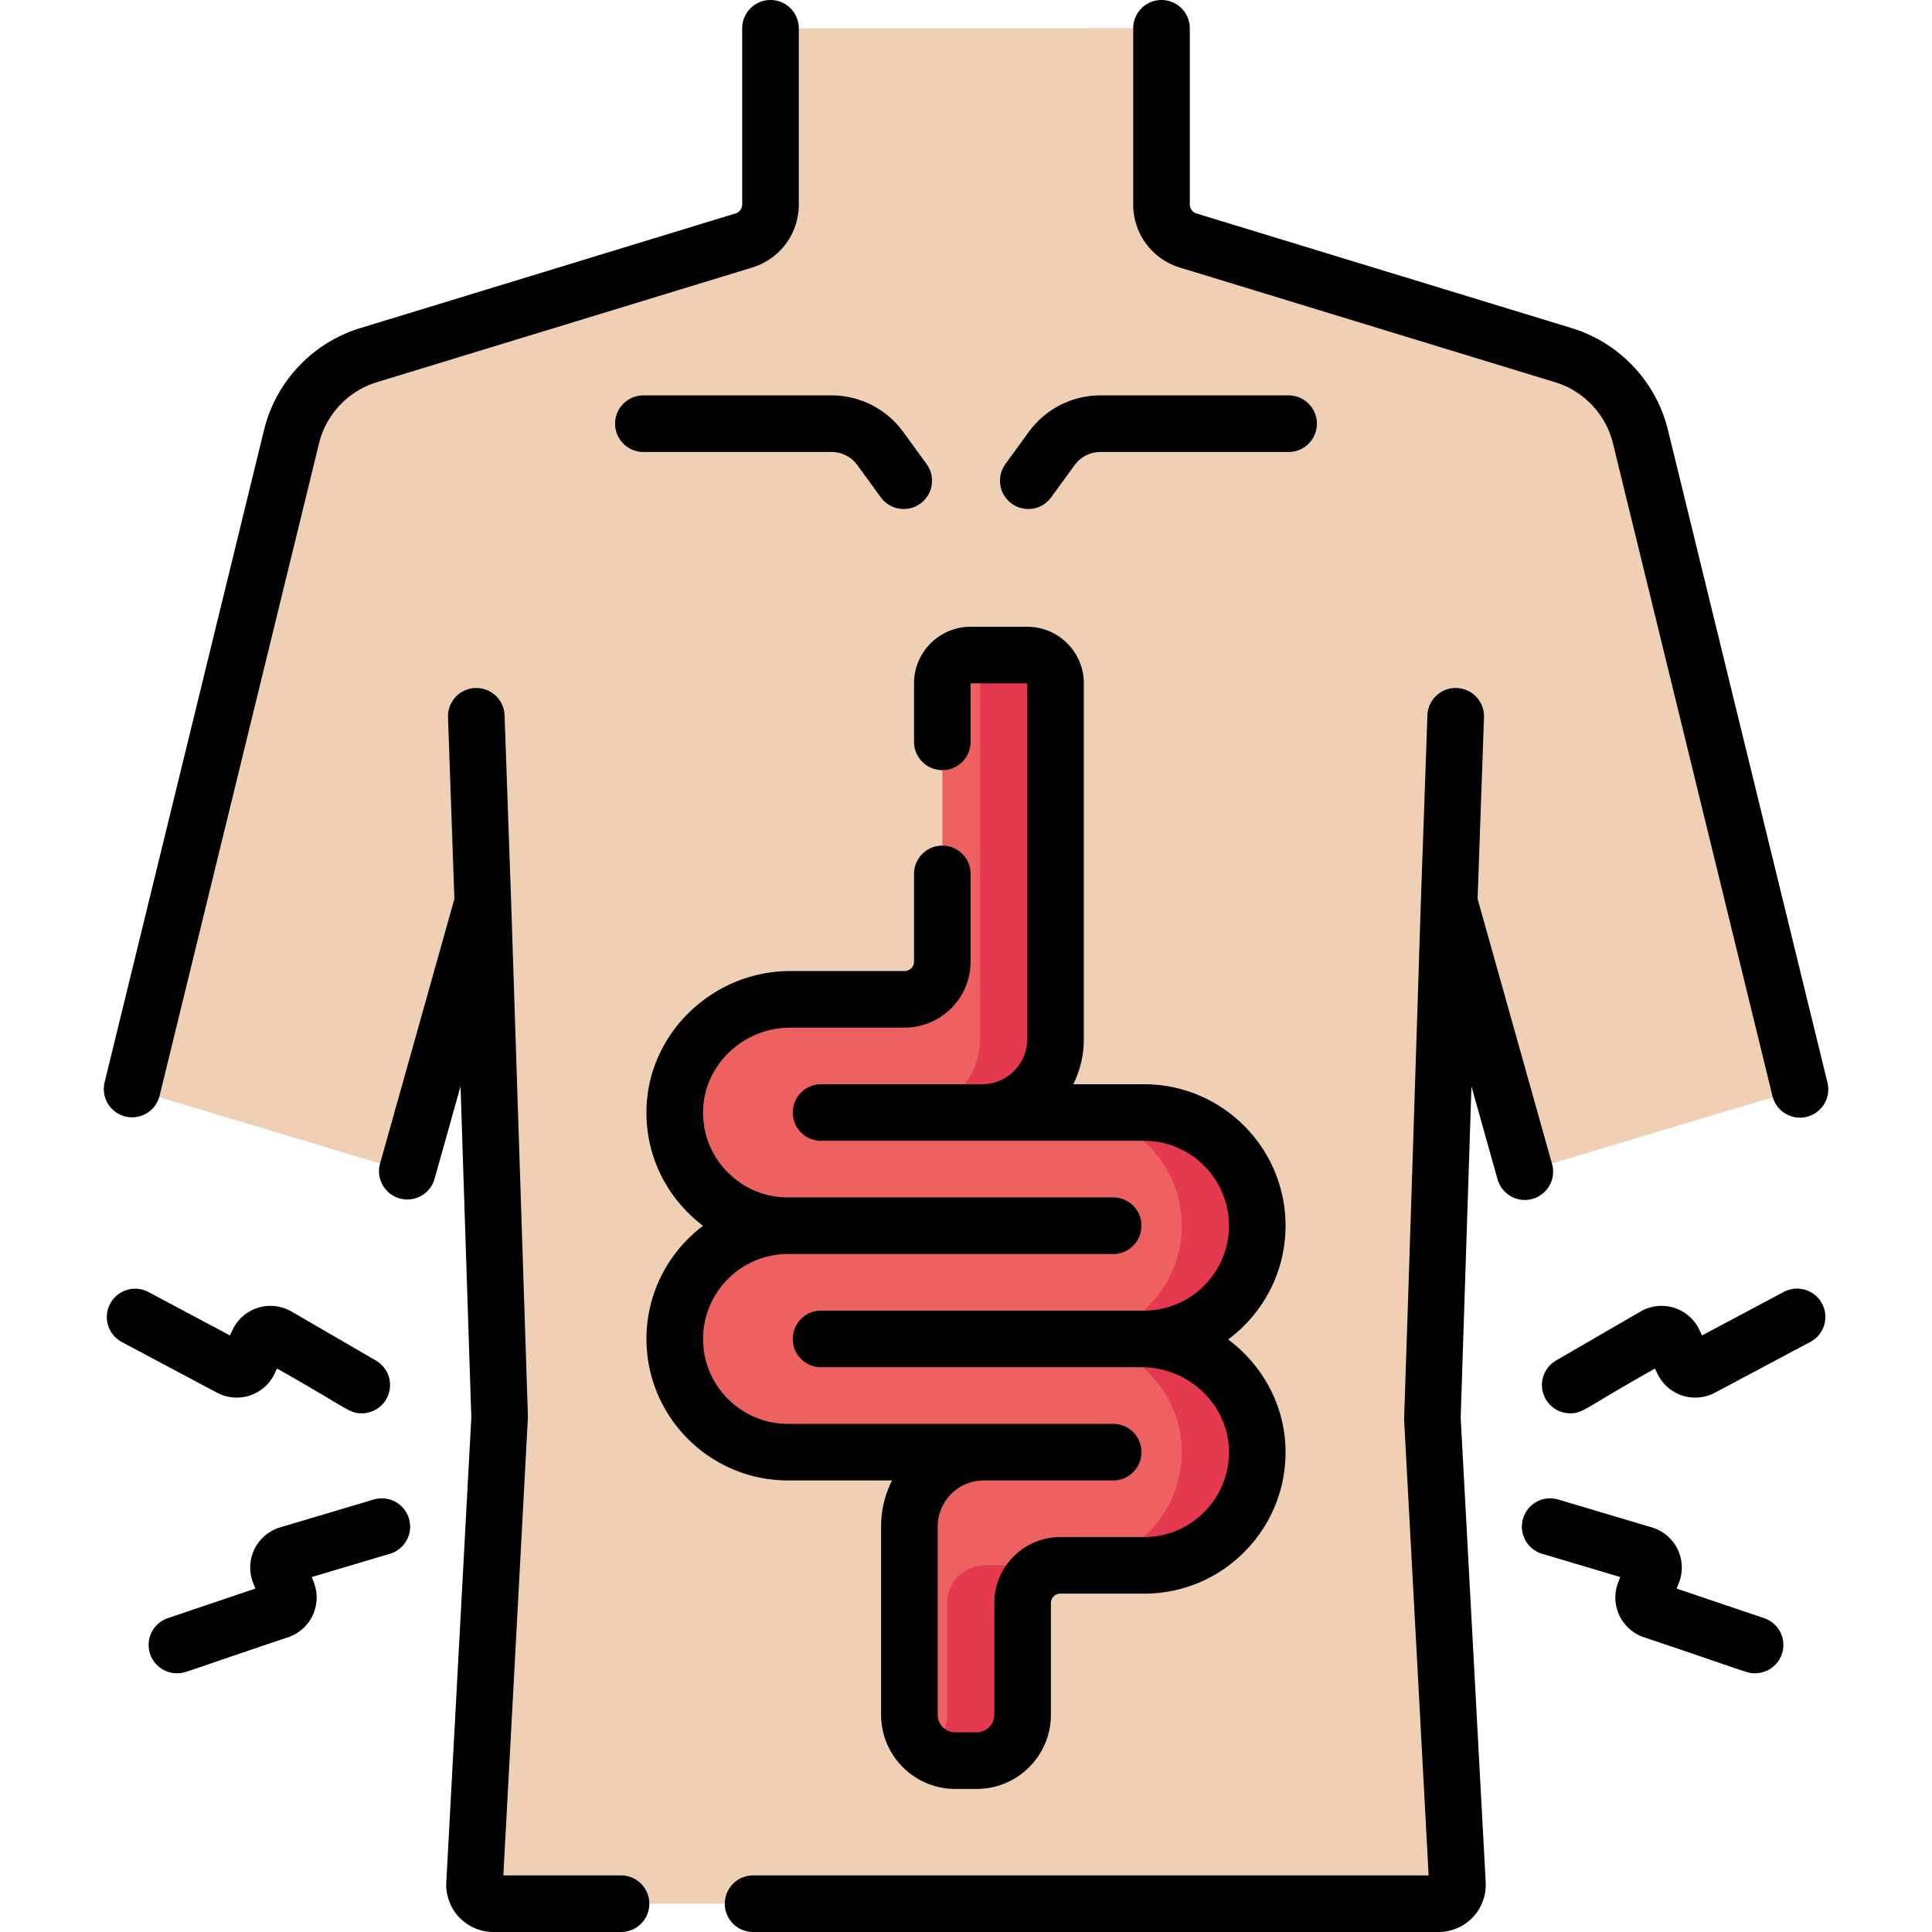 <?xml version="1.0" encoding="UTF-8"?> <svg xmlns="http://www.w3.org/2000/svg" xmlns:xlink="http://www.w3.org/1999/xlink" version="1.1" width="512" height="512" x="0" y="0" viewBox="0 0 512 512" style="enable-background:new 0 0 512 512" xml:space="preserve" class=""><g><path fill="#F0D0B4" d="m384.04 239.11-4.45 136.62 6.646 123.501a5 5 0 0 1-4.993 5.269H130.756a5 5 0 0 1-4.993-5.269l6.646-123.501-4.45-136.62-20.05 71.39-72.9-21.9 42.26-172.91a29.987 29.987 0 0 1 20.38-21.56l99.46-30.39c4.21-1.29 7.08-5.17 7.08-9.57V7.5h103.62v46.67c0 4.4 2.87 8.28 7.08 9.57l99.46 30.39a29.987 29.987 0 0 1 20.38 21.56l42.26 172.91-72.9 21.9z" opacity="1" data-original="#ffa78f" class=""></path><path fill="#F0D0B4" d="m288.042 7.5 1.53 65.786c0 4.4 2.87 8.28 7.08 9.57l99.46 30.39a29.987 29.987 0 0 1 20.38 21.56l41.596 159.473 18.902-5.678-42.26-172.91a29.987 29.987 0 0 0-20.38-21.56l-99.46-30.39a10.006 10.006 0 0 1-7.08-9.57V7.5zM379.59 375.73l4.411-135.415-5.656-20.138c-2.215-7.886-13.795-6.471-14.045 1.716l-4.71 153.837 6.646 123.501a5 5 0 0 1-4.993 5.269h20a5 5 0 0 0 4.993-5.269z" opacity="1" data-original="#f89580" class=""></path><path fill="#EE6161" d="M302.558 354.829h.624c16.569 0 30-13.431 30-30s-13.431-30-30-30h-42.906c10.743-.001 19.451-8.71 19.451-19.453v-94.295a7.487 7.487 0 0 0-7.486-7.486h-15.029a7.486 7.486 0 0 0-7.486 7.486v73.748c0 5.523-4.477 10-10 10h-30.284c-16.346 0-30.164 12.816-30.613 29.156-.465 16.953 13.139 30.843 29.987 30.844-16.568 0-29.999 13.432-29.999 30 0 16.569 13.431 30 30 30h51.894c-10.886 0-19.712 8.825-19.712 19.712v49.887c0 6.713 5.442 12.155 12.155 12.155h5.69c6.713 0 12.155-5.442 12.155-12.155v-29.599c0-5.523 4.477-10 10-10h22.182c16.849 0 30.453-13.889 29.988-30.843-.447-16.34-14.265-29.157-30.611-29.157z" opacity="1" data-original="#ee6161" class=""></path><g fill="#E53950"><path d="M302.558 354.829h.624c16.569 0 30-13.431 30-30s-13.431-30-30-30h-20c16.569 0 30 13.431 30 30s-13.431 30-30 30h-.624c16.347 0 30.165 12.816 30.613 29.157.465 16.954-13.14 30.843-29.988 30.843h20c16.849 0 30.453-13.889 29.988-30.843-.449-16.34-14.267-29.157-30.613-29.157zM259.727 181.082v94.295c0 10.743-8.708 19.452-19.451 19.453h20c10.743-.001 19.451-8.71 19.451-19.453v-94.295a7.487 7.487 0 0 0-7.486-7.486h-15.029c-.873 0-1.707.157-2.486.432 2.911 1.026 5.001 3.792 5.001 7.054zM251 424.829v29.599c0 4.035-1.974 7.6-5 9.811a12.083 12.083 0 0 0 7.155 2.344h5.69c6.713 0 12.155-5.442 12.155-12.155v-29.599c0-5.523 4.477-10 10-10h-20c-5.523 0-10 4.477-10 10z" fill="#E53950" opacity="1" data-original="#e53950" class=""></path></g><path d="M406.118 317.721a7.5 7.5 0 0 0 5.192-9.249l-19.731-70.255 1.693-48.128a7.5 7.5 0 0 0-7.231-7.759c-4.119-.17-7.613 3.091-7.759 7.231l-1.731 49.21c-.001.031-.006.062-.007.094-3.793 119.428-4.45 137.151-4.443 137.267L378.605 497H199.58c-4.143 0-7.5 3.358-7.5 7.5s3.357 7.5 7.5 7.5h181.664c3.416 0 6.724-1.422 9.073-3.902s3.592-5.858 3.408-9.269l-6.629-123.178 2.857-87.743 6.915 24.621a7.5 7.5 0 0 0 9.25 5.192zM164.58 497h-31.186s6.519-121.298 6.512-121.514c-.826-25.699-4.173-127.882-4.45-136.62-.001-.032-.006-.062-.007-.094l-1.731-49.21c-.146-4.139-3.618-7.366-7.759-7.232a7.5 7.5 0 0 0-7.231 7.759l1.693 48.128-19.731 70.255a7.501 7.501 0 0 0 14.441 4.056l6.915-24.621 2.857 87.744-6.629 123.177c-.184 3.412 1.059 6.79 3.408 9.27S127.34 512 130.756 512h33.824c4.143 0 7.5-3.358 7.5-7.5s-3.357-7.5-7.5-7.5z" fill="#000000" opacity="1" data-original="#000000" class=""></path><path d="m312.698 70.913 99.461 30.39c7.557 2.308 13.413 8.502 15.286 16.168l42.26 172.91a7.5 7.5 0 1 0 14.57-3.561l-42.259-172.909c-3.122-12.78-12.884-23.108-25.476-26.954l-99.454-30.388a2.498 2.498 0 0 1-1.777-2.399V7.5c0-4.142-3.357-7.5-7.5-7.5s-7.5 3.358-7.5 7.5v46.67c.001 7.744 4.977 14.472 12.389 16.743zM33.229 295.886a7.503 7.503 0 0 0 9.065-5.505l42.261-172.912c1.872-7.664 7.729-13.859 15.286-16.167l99.466-30.392c7.406-2.27 12.383-8.998 12.383-16.741V7.5c0-4.142-3.357-7.5-7.5-7.5s-7.5 3.358-7.5 7.5v46.67a2.495 2.495 0 0 1-1.771 2.397L95.46 86.957c-12.593 3.845-22.354 14.173-25.476 26.952l-42.26 172.91a7.501 7.501 0 0 0 5.505 9.067z" fill="#000000" opacity="1" data-original="#000000" class=""></path><path d="M268.098 133.455a7.5 7.5 0 0 0 10.477-1.654l6.216-8.547a8.463 8.463 0 0 1 6.823-3.474h49.878c4.143 0 7.5-3.358 7.5-7.5s-3.357-7.5-7.5-7.5h-49.878a23.508 23.508 0 0 0-18.954 9.651l-6.216 8.546a7.5 7.5 0 0 0 1.654 10.478zM163.009 112.28a7.5 7.5 0 0 0 7.5 7.5h49.878a8.461 8.461 0 0 1 6.823 3.475l6.216 8.546a7.5 7.5 0 0 0 12.131-8.823l-6.216-8.546a23.509 23.509 0 0 0-18.954-9.651h-49.878a7.498 7.498 0 0 0-7.5 7.499zM236.397 392.33a27.03 27.03 0 0 0-2.897 12.211v49.888c0 10.838 8.817 19.655 19.655 19.655h5.69c10.838 0 19.654-8.817 19.654-19.655V424.83c0-1.378 1.121-2.5 2.5-2.5h22.182c10.211 0 19.757-4.031 26.879-11.351 7.12-7.318 10.887-16.977 10.606-27.197-.32-11.706-6.252-22.141-15.193-28.814 9.221-6.838 15.208-17.802 15.208-30.137 0-20.678-16.822-37.5-37.5-37.5H284.43a26.786 26.786 0 0 0 2.798-11.953v-94.295c0-8.263-6.723-14.986-14.986-14.986h-15.028c-8.264 0-14.986 6.723-14.986 14.986v15.514c0 4.142 3.357 7.5 7.5 7.5s7.493-3.358 7.493-7.5v-15.5h15.008v94.281c0 6.59-5.361 11.952-11.952 11.953h-42.684c-4.143 0-7.5 3.358-7.5 7.5s3.357 7.5 7.5 7.5h85.59c12.406 0 22.5 10.093 22.5 22.5 0 12.406-10.094 22.5-22.5 22.5h-85.59c-4.143 0-7.5 3.358-7.5 7.5s3.357 7.5 7.5 7.5h84.966c12.416 0 22.785 9.808 23.115 21.863.168 6.138-2.092 11.936-6.363 16.326-4.273 4.393-10.001 6.812-16.128 6.812H281c-9.649 0-17.5 7.851-17.5 17.5v29.599a4.66 4.66 0 0 1-4.654 4.655h-5.69a4.66 4.66 0 0 1-4.655-4.655v-49.888c0-6.733 5.479-12.211 12.212-12.211h34.29c4.143 0 7.5-3.358 7.5-7.5s-3.357-7.5-7.5-7.5h-86.184c-12.406 0-22.5-10.093-22.5-22.5 0-12.406 10.093-22.5 22.499-22.5h86.185c4.143 0 7.5-3.358 7.5-7.5s-3.357-7.5-7.5-7.5h-86.185c-6.127 0-11.854-2.419-16.127-6.812-4.271-4.39-6.531-10.188-6.363-16.326.331-12.055 10.7-21.862 23.115-21.862h30.284c9.649 0 17.5-7.851 17.5-17.5v-23.233c0-4.142-3.357-7.5-7.5-7.5s-7.5 3.358-7.5 7.5v23.233c0 1.378-1.121 2.5-2.5 2.5h-30.284c-20.462 0-37.559 16.352-38.109 36.451-.28 10.221 3.486 19.88 10.605 27.197a38.2 38.2 0 0 0 4.384 3.867c-9.105 6.848-15.004 17.741-15.004 29.985 0 20.678 16.822 37.5 37.5 37.5h27.578zM472.661 342.406l-21.607 11.501-.678-1.449a11.117 11.117 0 0 0-6.729-5.885 11.12 11.12 0 0 0-8.887.991l-22.39 12.992a7.5 7.5 0 0 0 3.77 13.988c3.507 0 3.892-1.465 22.457-11.865l.613 1.311a11.145 11.145 0 0 0 6.536 5.821c2.871.958 6.049.692 8.725-.73l25.237-13.434a7.5 7.5 0 1 0-7.047-13.241zM467.51 428.823l-23.188-7.839.589-1.485a11.115 11.115 0 0 0-.331-8.936 11.119 11.119 0 0 0-6.814-5.789l-24.811-7.386a7.5 7.5 0 0 0-4.279 14.377l20.721 6.168-.534 1.347c-1.115 2.813-1.024 6.002.247 8.749s3.642 4.884 6.514 5.848c28.439 9.545 27.301 9.553 29.487 9.553a7.5 7.5 0 0 0 2.399-14.607zM66.253 369.811a11.145 11.145 0 0 0 6.536-5.821l.613-1.311c18.707 10.48 18.958 11.865 22.457 11.865a7.5 7.5 0 0 0 3.77-13.988l-22.39-12.992a11.112 11.112 0 0 0-8.887-.991 11.119 11.119 0 0 0-6.729 5.884l-.679 1.45-21.607-11.501c-3.659-1.948-8.199-.559-10.145 3.097s-.561 8.198 3.097 10.145l25.239 13.435a11.154 11.154 0 0 0 8.725.728zM99.046 397.389l-24.811 7.386a11.113 11.113 0 0 0-6.814 5.789 11.115 11.115 0 0 0-.333 8.932l.591 1.489-23.188 7.839a7.5 7.5 0 0 0 2.4 14.607c2.181 0 .953.025 29.489-9.553a11.11 11.11 0 0 0 6.512-5.848 11.148 11.148 0 0 0 .247-8.75l-.534-1.346 20.721-6.168a7.5 7.5 0 0 0-4.28-14.377z" fill="#000000" opacity="1" data-original="#000000" class=""></path></g></svg> 